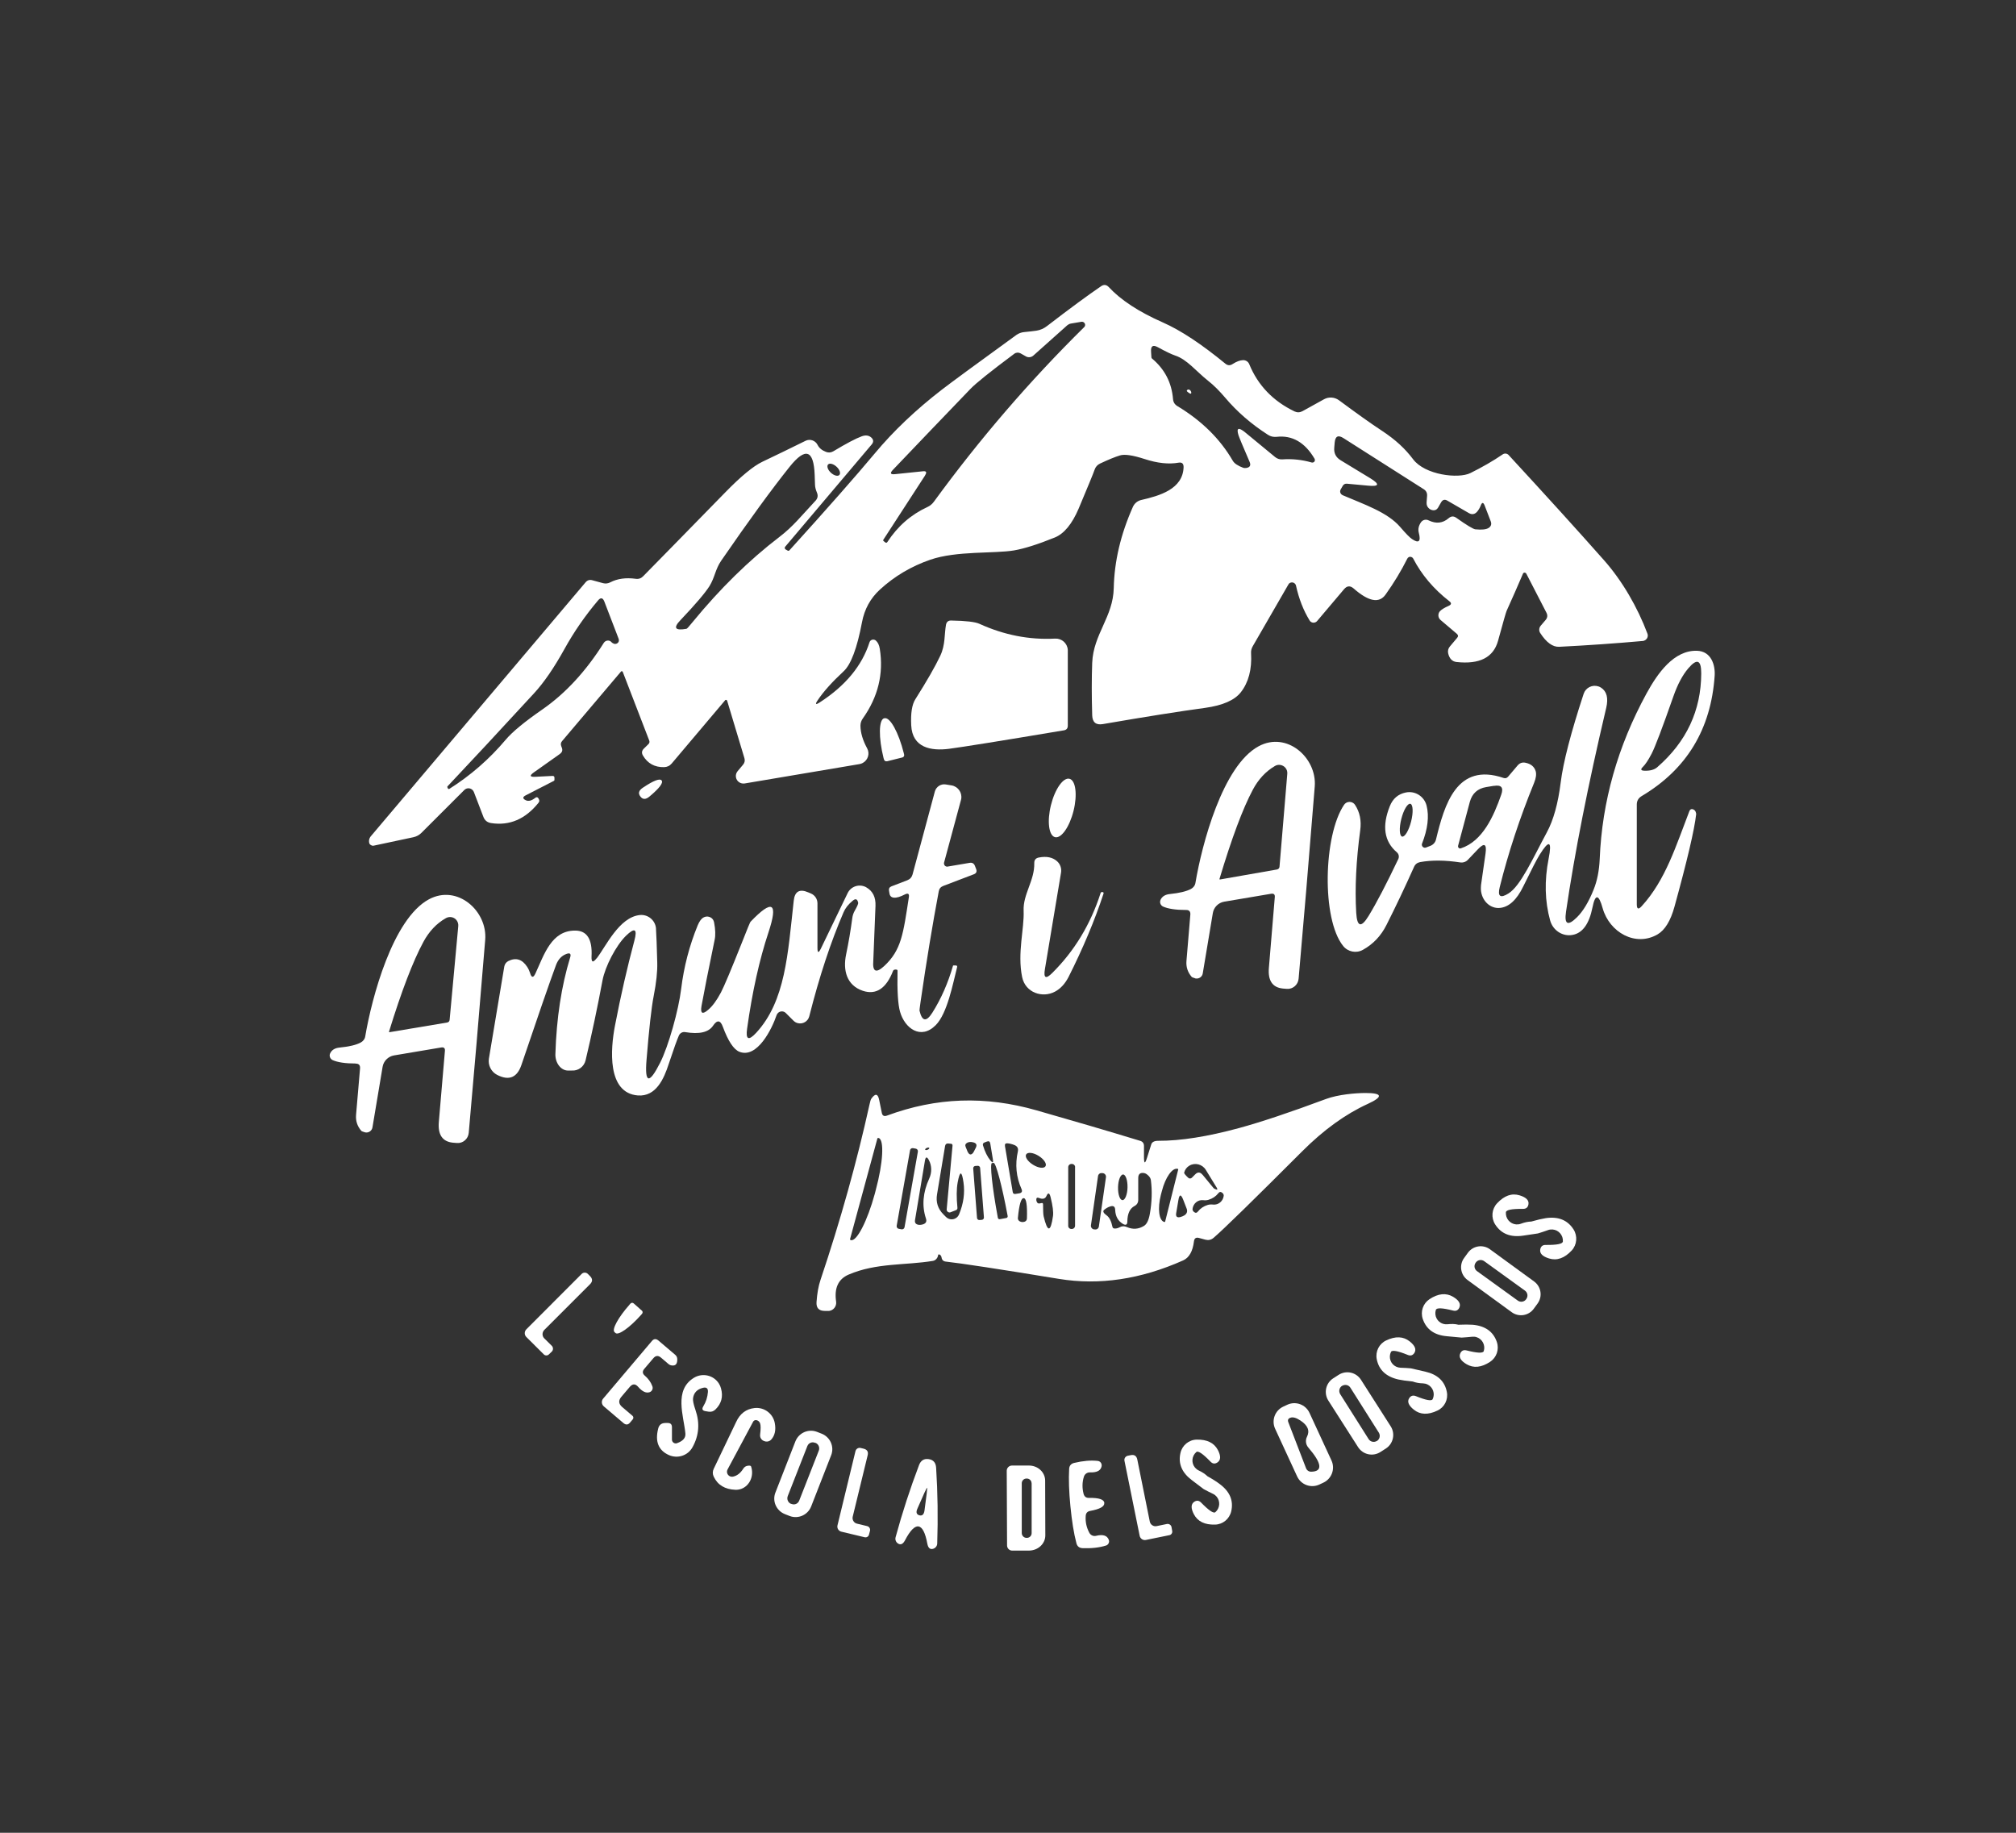 <svg xmlns="http://www.w3.org/2000/svg" width="121" height="110" viewBox="0 0 121 110" fill="none"><rect x="0" y="0" width="121" height="110" fill="#333333" stroke="none"/><g id="Mesa de trabajo 2 2"><path id="Vector" d="M71.267 23.511C71.211 23.46 71.222 23.419 71.287 23.389C71.338 23.364 71.389 23.379 71.445 23.434C71.48 23.475 71.5 23.521 71.5 23.571C71.5 23.663 71.419 23.642 71.267 23.511Z" fill="white"></path><path id="Vector_2" d="M56.44 39.347C56.744 38.693 56.673 38.089 56.779 37.491C56.815 37.324 56.916 37.238 57.088 37.243C57.97 37.258 58.538 37.324 58.787 37.441C60.267 38.115 61.777 38.409 63.323 38.328C63.724 38.307 64.064 38.606 64.089 39.007C64.089 39.022 64.089 39.032 64.089 39.047V43.554C64.089 43.711 64.013 43.807 63.856 43.833C60.11 44.461 57.808 44.831 56.952 44.943C55.872 45.08 54.757 44.877 54.691 43.534C54.655 42.809 54.736 42.287 54.939 41.967C55.634 40.867 56.135 39.995 56.44 39.347Z" fill="white"></path><path id="Vector_3" d="M96.192 54.513C95.954 53.652 95.746 53.636 95.579 54.468C95.381 55.451 94.986 55.999 94.392 56.11C93.794 56.227 93.206 55.846 93.039 55.243C92.72 54.093 92.689 52.856 92.948 51.538C93.161 50.458 92.978 50.382 92.405 51.305C92.238 51.573 91.914 52.202 91.432 53.19C91.032 54.017 90.56 54.447 90.008 54.493C89.42 54.539 88.918 54.042 88.882 53.378C88.882 53.287 88.882 53.2 88.892 53.109L89.161 51.229C89.242 50.651 89.09 50.565 88.705 50.97L88.097 51.609C87.98 51.73 87.813 51.786 87.645 51.761C86.743 51.624 85.942 51.614 85.238 51.741C85.06 51.776 84.939 51.872 84.868 52.035C84.32 53.261 83.768 54.422 83.215 55.517C82.886 56.171 82.414 56.668 81.801 57.007C81.405 57.23 80.903 57.134 80.615 56.774C79.312 55.152 79.433 50.134 80.67 48.304C80.792 48.121 81.04 48.076 81.223 48.197C81.269 48.228 81.304 48.268 81.334 48.314C81.618 48.75 81.72 49.257 81.639 49.84C81.395 51.649 81.314 53.297 81.4 54.782C81.451 55.639 81.699 55.7 82.145 54.97C82.627 54.179 83.22 53.043 83.925 51.558C83.991 51.421 83.955 51.254 83.839 51.153C83.078 50.504 82.936 49.581 83.418 48.38C83.6 47.929 83.92 47.655 84.376 47.564C84.933 47.447 85.481 47.797 85.623 48.349C85.785 48.998 85.694 49.758 85.349 50.636C85.314 50.732 85.364 50.833 85.461 50.869C85.501 50.884 85.542 50.884 85.582 50.869L85.861 50.762C86.023 50.696 86.145 50.559 86.186 50.392C86.692 48.309 87.422 45.729 90.246 46.692C90.352 46.727 90.439 46.702 90.515 46.616L91.087 45.941C91.214 45.794 91.371 45.739 91.559 45.779C91.888 45.845 92.091 46.017 92.172 46.286C92.223 46.469 92.192 46.702 92.076 46.986C91.214 49.099 90.525 51.188 90.013 53.246C89.876 53.804 90.048 53.93 90.535 53.626C91.265 53.175 91.99 51.538 92.841 49.956C93.242 49.216 93.516 48.218 93.673 46.96C93.825 45.744 94.286 43.97 95.052 41.638C95.173 41.273 95.569 41.075 95.939 41.197C95.994 41.217 96.05 41.242 96.096 41.273C96.44 41.496 96.542 41.901 96.405 42.484C95.305 47.143 94.504 51.218 93.992 54.721C93.88 55.487 94.099 55.598 94.651 55.051C95.011 54.696 95.346 54.148 95.645 53.403C95.862 52.871 95.984 52.252 96.015 51.543C96.156 48.101 97.094 44.796 98.823 41.623C99.492 40.401 100.465 39.017 101.854 39.058C102.706 39.088 102.954 39.904 102.914 40.553C102.696 43.762 101.236 46.175 98.529 47.782C98.336 47.898 98.24 48.065 98.24 48.288V54.27C98.24 54.564 98.336 54.605 98.534 54.387C99.974 52.815 100.602 50.732 101.388 48.704C101.444 48.552 101.545 48.522 101.682 48.608C101.728 48.638 101.758 48.679 101.773 48.724C101.798 48.8 101.809 48.851 101.804 48.866C101.697 49.814 101.261 51.664 100.501 54.422C100.268 55.269 99.928 55.821 99.487 56.08C98.159 56.85 96.598 55.953 96.192 54.513ZM99.132 45.232C98.929 45.622 98.752 45.886 98.605 46.028C98.453 46.175 98.483 46.251 98.691 46.256C99.031 46.271 99.289 46.2 99.467 46.048C101.221 44.522 102.103 42.642 102.108 40.406C102.108 39.6 101.849 39.504 101.327 40.117C100.982 40.523 100.688 41.08 100.44 41.785C99.771 43.696 99.335 44.842 99.132 45.232ZM89.663 47.163L89.202 47.239C88.685 47.325 88.355 47.624 88.218 48.131L87.514 50.762C87.499 50.828 87.534 50.899 87.6 50.919C87.625 50.924 87.645 50.924 87.671 50.919C88.989 50.493 89.653 48.983 90.104 47.695C90.256 47.264 90.109 47.092 89.663 47.168V47.163ZM84.153 50.21C84.315 50.25 84.558 49.845 84.695 49.302C84.832 48.76 84.812 48.283 84.65 48.243C84.487 48.202 84.244 48.608 84.107 49.15C83.97 49.693 83.991 50.169 84.153 50.21Z" fill="white"></path><path id="Vector_4" d="M53.231 45.688C53.155 45.708 53.079 45.663 53.059 45.587L53.033 45.506C52.724 44.264 52.739 43.189 53.069 43.108H53.089C53.418 43.022 53.935 43.959 54.245 45.201L54.265 45.288C54.285 45.364 54.24 45.44 54.164 45.46L53.231 45.693V45.688Z" fill="white"></path><path id="Vector_5" d="M71.444 54.899C71.459 54.706 71.373 54.61 71.186 54.615C70.567 54.615 70.111 54.544 69.812 54.412C69.655 54.341 69.589 54.164 69.655 54.006C69.751 53.799 69.944 53.682 70.228 53.657C70.785 53.601 71.201 53.499 71.475 53.358C71.632 53.271 71.728 53.145 71.753 52.972C72.139 50.686 73.376 45.962 75.54 44.791C77.243 43.868 79.048 45.485 78.911 47.204C78.556 51.629 78.232 55.471 77.943 58.736C77.912 59.106 77.593 59.38 77.233 59.349C77.233 59.349 77.228 59.349 77.223 59.349L76.985 59.329C76.371 59.263 76.093 58.847 76.159 58.087L76.513 53.844C76.528 53.682 76.453 53.616 76.29 53.642L73.472 54.118C73.122 54.179 72.848 54.458 72.793 54.807L72.189 58.422C72.159 58.619 71.971 58.756 71.769 58.726C71.753 58.726 71.743 58.726 71.733 58.716C71.612 58.68 71.54 58.65 71.525 58.63C71.287 58.356 71.181 58.036 71.211 57.676L71.444 54.899ZM73.223 52.785L76.635 52.187C76.736 52.166 76.792 52.105 76.797 52.009L77.263 46.438C77.289 46.17 77.086 45.931 76.812 45.906C76.711 45.896 76.61 45.921 76.523 45.972C75.971 46.296 75.525 46.773 75.195 47.396C74.582 48.547 73.918 50.336 73.193 52.754C73.193 52.77 73.198 52.78 73.213 52.785H73.223Z" fill="white"></path><path id="Vector_6" d="M39.712 46.844C39.818 46.986 39.58 47.305 38.987 47.802C38.759 47.995 38.577 47.995 38.434 47.802C38.288 47.614 38.338 47.437 38.587 47.275C39.23 46.844 39.605 46.702 39.712 46.844Z" fill="white"></path><path id="Vector_7" d="M64.435 48.661C64.674 47.693 64.564 46.834 64.189 46.741C63.814 46.648 63.316 47.357 63.077 48.325C62.837 49.292 62.947 50.152 63.322 50.245C63.697 50.337 64.195 49.628 64.435 48.661Z" fill="white"></path><path id="Vector_8" d="M35.813 57.519C36.366 56.805 37.157 55.051 38.399 54.919C38.885 54.868 39.321 55.223 39.372 55.71C39.372 55.72 39.372 55.735 39.372 55.745C39.397 56.115 39.423 56.789 39.448 57.773C39.463 58.305 39.392 58.974 39.235 59.775C39.098 60.47 38.956 61.752 38.804 63.623C38.688 65.027 38.962 65.088 39.615 63.795C40.122 62.801 40.731 60.617 40.883 59.354C41.045 58.031 41.374 56.759 41.876 55.537C41.972 55.309 42.079 55.157 42.196 55.081C42.312 55.01 42.434 54.99 42.556 55.025C42.723 55.076 42.824 55.188 42.86 55.365C42.941 55.786 42.951 56.13 42.895 56.394C42.515 58.234 42.251 59.562 42.104 60.378C42.028 60.83 42.16 60.906 42.505 60.606C42.763 60.389 43.017 60.044 43.27 59.567C43.463 59.197 43.879 58.209 44.522 56.592C44.842 55.776 45.019 55.35 45.044 55.325C46.367 53.941 46.722 54.159 46.119 55.973C45.577 57.606 45.151 59.527 44.842 61.732C44.745 62.396 44.928 62.482 45.384 61.99C47.148 60.079 47.285 57.241 47.64 54.057C47.701 53.495 47.995 53.332 48.517 53.56L48.674 53.626C48.912 53.728 49.064 53.961 49.064 54.219V56.891C49.064 57.2 49.13 57.215 49.267 56.937L50.874 53.606C51.066 53.206 51.548 53.038 51.949 53.231C51.964 53.241 51.979 53.246 51.994 53.256C52.385 53.479 52.567 53.849 52.547 54.366C52.466 56.475 52.42 57.57 52.415 57.656C52.359 58.325 52.577 58.432 53.069 57.981C54.103 57.018 54.209 56.059 54.549 53.854C54.584 53.642 54.503 53.586 54.311 53.682C54.037 53.824 53.819 53.89 53.657 53.875C53.505 53.865 53.413 53.783 53.388 53.631L53.358 53.459C53.337 53.332 53.388 53.241 53.51 53.195L54.458 52.831C54.625 52.765 54.727 52.648 54.772 52.481L56.11 47.503C56.191 47.214 56.475 47.031 56.769 47.082L57.114 47.138C57.499 47.204 57.758 47.569 57.692 47.954C57.692 47.974 57.682 47.995 57.677 48.015L56.663 51.771C56.638 51.877 56.698 51.984 56.805 52.009C56.83 52.014 56.855 52.019 56.886 52.009L58.199 51.786C58.351 51.761 58.457 51.822 58.513 51.964L58.589 52.161C58.645 52.308 58.599 52.415 58.452 52.471L56.607 53.175C56.46 53.231 56.369 53.342 56.343 53.5C55.974 55.461 55.608 57.666 55.254 60.115C55.208 60.454 55.183 60.632 55.188 60.652C55.34 61.311 55.598 61.352 55.963 60.774C56.49 59.937 56.901 59 57.2 57.96C57.2 57.95 57.21 57.945 57.221 57.945H57.357C57.433 57.945 57.464 57.981 57.444 58.052C57.195 59.025 56.861 60.825 56.161 61.529C55.264 62.431 54.306 61.717 54.022 60.728C53.895 60.292 53.844 59.471 53.87 58.265C53.87 58.224 53.849 58.199 53.809 58.194C53.753 58.188 53.713 58.188 53.682 58.199C53.642 58.209 53.616 58.234 53.601 58.27C53.191 59.329 52.582 59.73 51.786 59.466C50.813 59.136 50.585 58.234 50.783 57.286C50.935 56.561 51.056 55.837 51.153 55.112C51.173 54.944 51.224 54.792 51.31 54.645C51.452 54.397 51.518 54.24 51.508 54.184C51.462 53.956 51.355 53.915 51.188 54.052C50.919 54.27 50.737 54.503 50.631 54.752C49.865 56.526 49.176 58.609 48.572 60.997C48.496 61.301 48.187 61.483 47.883 61.407C47.782 61.382 47.696 61.331 47.62 61.255L47.163 60.799C47.032 60.667 46.819 60.672 46.692 60.799C46.656 60.835 46.631 60.88 46.611 60.926C46.337 61.747 45.45 63.547 44.38 63.126C44.036 62.989 43.706 62.492 43.387 61.63C43.24 61.22 43.042 61.2 42.799 61.559C42.53 61.96 41.972 62.087 41.121 61.945C40.969 61.919 40.817 62.001 40.751 62.142C40.644 62.376 40.437 62.953 40.132 63.871C39.854 64.728 39.382 65.828 38.287 65.747C36.422 65.6 36.645 62.943 36.908 61.57C37.258 59.75 37.649 58.047 38.074 56.46C38.267 55.745 38.1 55.649 37.568 56.166C36.969 56.754 36.321 58.006 36.163 58.837C35.859 60.465 35.52 62.072 35.144 63.648C35.053 64.018 34.709 64.276 34.328 64.251C34.227 64.251 34.166 64.251 34.146 64.251C33.73 64.287 33.365 63.886 33.335 63.359C33.335 63.324 33.335 63.288 33.335 63.253C33.401 61.113 33.695 59.182 34.222 57.459C34.288 57.246 34.212 57.175 34.004 57.251C33.705 57.357 33.497 57.585 33.37 57.925C32.95 59.066 32.26 61.063 31.297 63.912C31.038 64.677 30.552 64.875 29.842 64.515C29.482 64.332 29.279 63.932 29.345 63.531L30.268 58.006C30.293 57.869 30.379 57.748 30.506 57.682C30.962 57.453 31.343 57.57 31.642 58.031C31.718 58.148 31.773 58.27 31.814 58.396C31.9 58.69 32.012 58.7 32.138 58.422C32.661 57.291 33.096 55.842 34.526 55.852C35.231 55.852 35.56 56.374 35.504 57.403C35.489 57.763 35.59 57.798 35.809 57.514L35.813 57.519Z" fill="white"></path><path id="Vector_9" d="M63.156 58.396C64.49 57.073 65.458 55.471 66.061 53.591C66.076 53.55 66.112 53.535 66.167 53.54H66.172C66.233 53.545 66.254 53.586 66.228 53.652C65.696 55.264 64.996 56.926 64.13 58.645C63.922 59.045 63.653 59.339 63.319 59.517C62.573 59.917 61.539 59.587 61.347 58.635C61.053 57.195 61.483 55.735 61.438 54.67C61.392 53.667 62.102 52.851 62.077 51.806C62.072 51.614 62.163 51.502 62.35 51.467C62.812 51.376 63.182 51.452 63.45 51.695C63.638 51.867 63.724 52.121 63.684 52.369L62.715 58.168C62.624 58.706 62.771 58.782 63.156 58.396Z" fill="white"></path><path id="Vector_10" d="M21.351 63.83C20.728 63.83 20.271 63.759 19.972 63.628C19.815 63.557 19.744 63.374 19.815 63.222C19.912 63.014 20.104 62.898 20.388 62.872C20.951 62.817 21.366 62.72 21.645 62.573C21.802 62.487 21.899 62.36 21.924 62.188C22.314 59.892 23.566 55.152 25.741 53.976C27.454 53.053 29.264 54.681 29.122 56.404C28.757 60.85 28.428 64.707 28.134 67.987C28.103 68.357 27.784 68.631 27.424 68.6C27.424 68.6 27.414 68.6 27.409 68.6L27.171 68.58C26.552 68.514 26.273 68.099 26.339 67.333L26.704 63.07C26.719 62.908 26.643 62.842 26.481 62.867L23.647 63.344C23.298 63.405 23.019 63.683 22.963 64.033L22.355 67.663C22.324 67.86 22.137 67.997 21.939 67.967C21.924 67.967 21.909 67.962 21.893 67.957C21.772 67.921 21.701 67.891 21.686 67.871C21.447 67.597 21.341 67.277 21.371 66.912L21.61 64.124C21.625 63.932 21.539 63.836 21.351 63.836V63.83ZM23.379 61.95L26.826 61.372C26.927 61.357 26.983 61.296 26.988 61.194L27.505 55.583C27.53 55.309 27.333 55.066 27.059 55.041C26.958 55.03 26.851 55.056 26.76 55.106C26.197 55.426 25.751 55.902 25.412 56.531C24.788 57.687 24.099 59.481 23.348 61.919C23.348 61.935 23.353 61.945 23.369 61.95H23.379Z" fill="white"></path><path id="Vector_11" d="M56.303 75.342C56.293 75.418 56.262 75.484 56.212 75.545C56.156 75.616 56.08 75.662 55.989 75.677C54.331 75.951 52.602 75.783 50.935 76.498C50.311 76.767 50.063 77.309 50.184 78.125C50.22 78.394 50.032 78.642 49.769 78.678C49.748 78.678 49.723 78.678 49.703 78.678H49.505C49.15 78.678 48.983 78.501 49.008 78.146C49.044 77.634 49.12 77.188 49.247 76.817C50.453 73.224 51.431 69.716 52.187 66.294C52.227 66.106 52.263 65.985 52.298 65.939C52.536 65.605 52.694 65.635 52.77 66.025L52.927 66.796C52.962 66.968 53.069 67.019 53.246 66.953C56.196 65.863 59.126 65.757 62.224 66.644C64.449 67.278 66.517 67.886 68.428 68.469C68.585 68.514 68.661 68.621 68.661 68.778V69.427C68.661 69.863 68.727 69.873 68.854 69.457L69.097 68.687C69.143 68.54 69.285 68.469 69.513 68.469C70.851 68.474 72.468 68.22 74.369 67.703C75.692 67.343 77.436 66.76 79.6 65.954C80.315 65.691 81.365 65.6 81.953 65.6C82.982 65.6 83.032 65.823 82.094 66.254C80.761 66.862 79.448 67.81 78.166 69.092C75.19 72.068 73.416 73.801 72.833 74.298C72.691 74.415 72.529 74.45 72.352 74.405L71.956 74.298C71.784 74.253 71.688 74.319 71.662 74.496C71.591 75.099 71.373 75.484 71.013 75.647C68.464 76.782 65.98 77.152 63.562 76.757C59.947 76.164 57.682 75.819 56.764 75.718C56.617 75.702 56.531 75.616 56.511 75.464C56.501 75.388 56.445 75.312 56.384 75.292C56.343 75.276 56.308 75.292 56.303 75.337V75.342ZM52.658 68.337L51.021 74.364C51.016 74.394 51.031 74.425 51.061 74.43H51.072C51.421 74.526 52.06 73.279 52.506 71.647L52.562 71.429C53.003 69.797 53.084 68.398 52.734 68.301H52.724C52.694 68.291 52.663 68.306 52.658 68.337ZM59.593 69.584L59.436 68.631C59.415 68.509 59.349 68.469 59.233 68.514L59.086 68.57C59.005 68.606 58.974 68.661 59 68.748C59.111 69.118 59.258 69.422 59.446 69.65C59.583 69.817 59.628 69.797 59.593 69.584ZM56.82 72.58L57.17 68.763C57.175 68.692 57.144 68.651 57.073 68.646L56.916 68.631C56.81 68.621 56.744 68.671 56.724 68.778L56.242 71.677C56.161 72.149 56.288 72.549 56.627 72.889L56.779 73.041C56.967 73.229 57.271 73.229 57.459 73.041C57.504 72.995 57.535 72.945 57.56 72.889C57.829 72.245 57.92 71.606 57.829 70.968C57.727 70.253 57.611 70.253 57.479 70.968C57.408 71.363 57.403 71.865 57.464 72.478C57.474 72.554 57.443 72.61 57.367 72.635L57.053 72.757C56.962 72.793 56.865 72.747 56.83 72.656C56.82 72.63 56.815 72.605 56.82 72.58ZM58.407 69.189C58.432 69.153 58.483 69.057 58.564 68.894C58.655 68.717 58.604 68.606 58.407 68.56C58.27 68.525 58.158 68.535 58.062 68.58C57.94 68.641 57.91 68.732 57.965 68.854C57.986 68.9 58.006 68.94 58.021 68.986C58.128 69.305 58.26 69.371 58.407 69.189ZM60.318 68.788L60.784 71.541C60.799 71.637 60.855 71.672 60.951 71.657L61.169 71.622C61.326 71.596 61.377 71.51 61.311 71.363C60.992 70.648 60.916 69.893 61.093 69.102C61.129 68.925 61.063 68.798 60.895 68.727C60.759 68.671 60.622 68.636 60.485 68.621C60.353 68.606 60.297 68.661 60.318 68.788ZM55.776 68.9C55.76 68.869 55.7 68.864 55.629 68.894C55.563 68.92 55.517 68.971 55.527 69.001C55.542 69.031 55.603 69.036 55.674 69.006C55.74 68.981 55.786 68.93 55.776 68.9ZM55.091 69.123C55.106 69.036 55.051 68.955 54.965 68.94L54.802 68.91C54.716 68.894 54.635 68.95 54.62 69.036L53.819 73.568C53.804 73.654 53.859 73.736 53.946 73.751L54.108 73.781C54.194 73.796 54.275 73.741 54.29 73.654L55.091 69.123ZM62.751 69.995C62.842 69.847 62.654 69.569 62.335 69.371C62.016 69.173 61.681 69.133 61.59 69.285C61.499 69.432 61.686 69.711 62.006 69.908C62.325 70.106 62.66 70.147 62.751 69.995ZM55.512 69.675L54.919 73.224C54.894 73.381 54.954 73.472 55.112 73.507C55.183 73.523 55.274 73.517 55.385 73.487C55.573 73.431 55.639 73.315 55.573 73.127C55.325 72.372 55.39 71.571 55.771 70.735C55.938 70.38 55.928 69.959 55.755 69.635C55.634 69.401 55.553 69.417 55.512 69.675ZM58.827 70.096C58.822 70.02 58.756 69.964 58.68 69.969L58.538 69.979C58.462 69.984 58.407 70.05 58.412 70.126L58.64 73.097C58.645 73.173 58.711 73.229 58.787 73.224L58.929 73.213C59.005 73.208 59.06 73.142 59.055 73.066L58.827 70.096ZM60.013 73.173L60.399 73.102C60.454 73.092 60.49 73.041 60.48 72.985L60.47 72.93C60.145 71.186 59.775 69.787 59.638 69.792L59.537 69.807C59.4 69.817 59.552 71.252 59.877 73.011C59.877 73.021 59.877 73.031 59.882 73.041L59.892 73.092C59.902 73.147 59.953 73.183 60.008 73.173H60.013ZM64.53 70.055C64.53 69.944 64.444 69.858 64.332 69.858H64.312C64.201 69.858 64.114 69.944 64.114 70.055V73.563C64.109 73.675 64.195 73.761 64.307 73.761H64.327C64.439 73.761 64.525 73.675 64.525 73.563V70.055H64.53ZM72.179 70.507L72.838 71.307C72.838 71.307 72.874 71.343 72.914 71.358C73.061 71.429 73.102 71.404 73.031 71.287L72.372 70.213C72.164 69.873 71.723 69.761 71.388 69.959C71.231 70.05 71.12 70.197 71.074 70.375C71.059 70.42 71.14 70.522 71.318 70.689C71.378 70.745 71.47 70.745 71.531 70.689L71.738 70.481C71.89 70.329 72.037 70.339 72.174 70.507H72.179ZM69.929 73.33L70.719 70.182C70.719 70.182 70.714 70.157 70.699 70.152H70.684C70.365 70.066 69.944 70.664 69.736 71.485L69.675 71.713C69.467 72.534 69.559 73.259 69.878 73.34H69.898C69.898 73.34 69.924 73.34 69.929 73.33ZM66.38 70.653C66.395 70.537 66.314 70.43 66.198 70.41H66.147C66.031 70.385 65.924 70.466 65.904 70.582L65.478 73.543C65.463 73.659 65.544 73.766 65.66 73.786H65.711C65.828 73.812 65.934 73.731 65.954 73.614L66.38 70.653ZM67.399 73.457C67.1 73.279 66.948 72.995 66.933 72.615C66.928 72.418 66.826 72.347 66.639 72.407C66.502 72.448 66.38 72.519 66.264 72.62C66.177 72.696 66.228 72.808 66.421 72.945C66.583 73.061 66.7 73.294 66.771 73.639C66.781 73.69 66.821 73.725 66.877 73.731C66.984 73.741 67.08 73.72 67.176 73.67C67.328 73.583 67.485 73.578 67.642 73.649C67.997 73.801 68.337 73.776 68.666 73.573C68.834 73.467 68.95 73.224 69.016 72.838C69.138 72.144 69.158 71.475 69.077 70.841C69.067 70.745 69.021 70.659 68.945 70.578C68.849 70.481 68.758 70.42 68.671 70.405C68.433 70.365 68.317 70.466 68.317 70.704V72.012C68.317 72.179 68.241 72.306 68.094 72.382C67.815 72.529 67.668 72.838 67.663 73.31C67.663 73.507 67.572 73.558 67.399 73.457ZM67.369 72.032C67.526 72.032 67.663 71.698 67.673 71.272C67.683 70.846 67.566 70.496 67.409 70.491C67.252 70.491 67.115 70.826 67.105 71.252C67.095 71.677 67.212 72.027 67.369 72.027V72.032ZM62.604 72.281C62.604 72.641 62.614 72.884 62.639 73.001C62.872 73.979 63.06 73.974 63.202 72.975C63.232 72.747 63.187 72.377 63.06 71.865C62.994 71.586 62.908 71.556 62.812 71.774C62.736 71.951 62.584 71.992 62.365 71.9C62.249 71.855 62.193 71.89 62.198 72.017C62.198 72.063 62.213 72.113 62.249 72.169C62.274 72.215 62.32 72.235 62.386 72.23C62.396 72.23 62.441 72.22 62.518 72.205C62.573 72.195 62.604 72.22 62.604 72.281ZM72.529 72.012C72.438 72.037 72.331 72.047 72.21 72.032C71.895 71.997 71.612 72.235 71.576 72.559C71.576 72.565 71.576 72.57 71.576 72.58C71.576 72.635 71.602 72.691 71.667 72.742C71.754 72.813 71.83 72.803 71.9 72.712C72.047 72.524 72.245 72.392 72.494 72.316C72.585 72.291 72.691 72.281 72.808 72.296C73.122 72.331 73.406 72.098 73.447 71.774C73.447 71.764 73.447 71.759 73.447 71.748C73.447 71.693 73.421 71.637 73.355 71.586C73.269 71.515 73.193 71.525 73.122 71.617C72.975 71.804 72.778 71.936 72.529 72.012ZM61.352 73.345C61.407 73.345 61.463 73.34 61.509 73.32C61.59 73.284 61.63 73.224 61.636 73.132C61.661 72.326 61.6 71.921 61.443 71.911C61.286 71.9 61.169 72.296 61.093 73.102C61.088 73.188 61.124 73.254 61.2 73.3C61.245 73.325 61.296 73.34 61.352 73.345ZM71.019 72.012C70.882 71.662 70.785 71.667 70.725 72.037L70.593 72.818C70.562 73.016 70.643 73.092 70.841 73.046C70.937 73.021 71.019 72.985 71.094 72.94C71.242 72.838 71.287 72.701 71.221 72.534L71.019 72.012Z" fill="white"></path><path id="Vector_12" d="M92.304 74.029C91.929 74.085 91.635 74.126 91.417 74.161C90.656 74.273 90.099 74.05 89.739 73.487C89.485 73.087 89.531 72.564 89.855 72.22C90.286 71.758 90.737 71.596 91.209 71.743C91.609 71.865 91.782 72.047 91.736 72.291C91.701 72.473 91.589 72.559 91.401 72.554C90.732 72.549 90.393 72.615 90.383 72.762C90.357 73.132 90.631 73.457 91.001 73.487C91.097 73.492 91.189 73.482 91.28 73.447C91.508 73.36 91.716 73.32 91.908 73.315C92.263 73.213 92.552 73.147 92.77 73.112C93.525 73 94.083 73.223 94.443 73.786C94.696 74.186 94.651 74.709 94.332 75.053C93.901 75.515 93.444 75.677 92.973 75.53C92.578 75.408 92.4 75.226 92.446 74.982C92.481 74.8 92.593 74.714 92.78 74.719C93.449 74.724 93.789 74.658 93.804 74.511C93.83 74.141 93.551 73.817 93.181 73.791C93.085 73.786 92.988 73.796 92.902 73.832C92.674 73.913 92.476 73.979 92.304 74.029Z" fill="white"></path><path id="Vector_13" d="M92.055 78.551C91.746 78.972 91.158 79.063 90.737 78.759L88.081 76.823C87.66 76.513 87.569 75.925 87.873 75.505L88.106 75.185C88.416 74.764 89.004 74.673 89.424 74.977L92.081 76.914C92.501 77.223 92.593 77.811 92.288 78.232L92.055 78.551ZM91.609 77.963C91.726 77.801 91.69 77.578 91.528 77.461L89.08 75.692C88.918 75.576 88.695 75.611 88.578 75.773L88.568 75.788C88.451 75.951 88.487 76.174 88.649 76.29L91.097 78.059C91.259 78.176 91.483 78.141 91.599 77.978L91.609 77.963Z" fill="white"></path><path id="Vector_14" d="M32.666 80.325L33.122 80.776C33.213 80.873 33.213 81.025 33.122 81.116L32.95 81.283C32.869 81.37 32.727 81.375 32.64 81.288C32.64 81.288 32.64 81.288 32.635 81.283L31.591 80.244C31.464 80.118 31.464 79.915 31.591 79.783L34.911 76.458C35.013 76.356 35.18 76.356 35.282 76.458L35.413 76.589C35.575 76.752 35.575 76.914 35.413 77.076L32.666 79.823C32.529 79.966 32.529 80.189 32.666 80.325Z" fill="white"></path><path id="Vector_15" d="M87.513 79.509C87.878 79.494 88.167 79.494 88.385 79.509C89.141 79.575 89.627 79.92 89.84 80.543C89.992 80.989 89.825 81.476 89.435 81.734C88.912 82.079 88.441 82.125 88.02 81.876C87.671 81.669 87.544 81.451 87.645 81.228C87.721 81.06 87.848 81.004 88.025 81.05C88.669 81.212 89.009 81.228 89.055 81.091C89.166 80.741 88.973 80.366 88.624 80.254C88.537 80.224 88.441 80.219 88.35 80.229C88.112 80.254 87.904 80.269 87.726 80.28C87.356 80.244 87.062 80.219 86.844 80.198C86.089 80.133 85.608 79.788 85.395 79.164C85.243 78.718 85.41 78.232 85.8 77.973C86.322 77.629 86.794 77.583 87.214 77.831C87.564 78.039 87.691 78.257 87.59 78.48C87.513 78.647 87.387 78.703 87.209 78.657C86.566 78.495 86.226 78.48 86.18 78.617C86.069 78.967 86.261 79.342 86.611 79.453C86.697 79.479 86.789 79.489 86.88 79.479C87.118 79.453 87.326 79.458 87.513 79.504V79.509Z" fill="white"></path><path id="Vector_16" d="M38.525 78.658C38.581 78.708 38.586 78.794 38.535 78.85L38.475 78.921C37.8 79.677 37.116 80.163 36.944 80.006L36.883 79.95C36.706 79.798 37.111 79.063 37.78 78.308C37.78 78.308 37.78 78.308 37.78 78.303L37.841 78.237C37.892 78.181 37.978 78.176 38.034 78.227L38.52 78.658H38.525Z" fill="white"></path><path id="Vector_17" d="M84.68 82.125C85.04 82.206 85.329 82.272 85.542 82.323C86.277 82.49 86.713 82.895 86.839 83.539C86.931 84 86.697 84.462 86.277 84.659C85.714 84.928 85.243 84.913 84.862 84.609C84.543 84.355 84.447 84.127 84.579 83.919C84.675 83.767 84.812 83.727 84.979 83.793C85.592 84.041 85.927 84.102 85.988 83.975C86.145 83.646 86.008 83.25 85.678 83.093C85.592 83.052 85.506 83.032 85.41 83.027C85.172 83.022 84.969 82.981 84.791 82.916C84.426 82.88 84.138 82.84 83.93 82.794C83.195 82.627 82.759 82.221 82.632 81.577C82.541 81.116 82.774 80.65 83.195 80.452C83.757 80.183 84.229 80.204 84.609 80.508C84.928 80.761 85.019 80.989 84.893 81.197C84.796 81.349 84.66 81.39 84.492 81.319C83.879 81.07 83.544 81.015 83.484 81.141C83.326 81.471 83.463 81.866 83.793 82.023C83.879 82.064 83.965 82.084 84.061 82.089C84.3 82.094 84.502 82.11 84.68 82.125Z" fill="white"></path><path id="Vector_18" d="M38.297 83.23C38.13 83.042 37.968 83.047 37.806 83.23L37.294 83.833C37.106 84.056 37.126 84.259 37.344 84.447L37.963 84.974C38.024 85.024 38.034 85.121 37.978 85.187L37.816 85.379C37.699 85.521 37.567 85.531 37.425 85.415L36.244 84.411C36.102 84.294 36.082 84.082 36.199 83.945L39.124 80.488C39.24 80.346 39.372 80.335 39.514 80.452L40.528 81.314C40.604 81.375 40.644 81.466 40.649 81.562C40.66 81.846 40.558 81.978 40.34 81.953C40.254 81.948 40.183 81.917 40.117 81.861L39.671 81.481C39.504 81.339 39.352 81.354 39.21 81.522L38.667 82.16C38.546 82.307 38.556 82.439 38.698 82.561C38.916 82.748 39.068 82.961 39.154 83.2C39.21 83.341 39.139 83.499 38.997 83.554C38.784 83.63 38.551 83.524 38.297 83.23Z" fill="white"></path><path id="Vector_19" d="M83.468 85.602C83.757 86.053 83.626 86.652 83.174 86.941L82.85 87.148C82.399 87.437 81.801 87.306 81.512 86.854L79.727 84.061C79.439 83.61 79.57 83.012 80.021 82.723L80.346 82.515C80.797 82.226 81.395 82.358 81.684 82.809L83.468 85.602ZM81.05 83.286C80.944 83.118 80.726 83.073 80.559 83.174H80.549C80.381 83.286 80.336 83.504 80.437 83.671L82.145 86.373C82.252 86.54 82.47 86.586 82.637 86.484H82.647C82.814 86.373 82.86 86.155 82.759 85.988L81.05 83.286Z" fill="white"></path><path id="Vector_20" d="M40.634 86.616C40.999 86.489 41.166 86.292 41.136 86.023C41.035 84.974 40.437 83.433 41.648 82.693C42.165 82.378 42.839 82.535 43.154 83.047C43.209 83.134 43.25 83.23 43.275 83.331C43.412 83.823 43.3 84.244 42.941 84.594C42.824 84.71 42.687 84.751 42.525 84.725L42.343 84.695C42.155 84.665 42.114 84.568 42.211 84.406C42.373 84.142 42.464 83.859 42.489 83.549C42.505 83.326 42.403 83.24 42.185 83.296C41.841 83.382 41.643 83.59 41.597 83.914C41.577 84.046 41.623 84.279 41.739 84.614C42.013 85.405 41.957 86.15 41.567 86.854C41.293 87.361 40.675 87.564 40.148 87.331C39.524 87.052 39.306 86.525 39.504 85.744C39.559 85.516 39.706 85.405 39.94 85.405H40.082C40.249 85.405 40.33 85.491 40.33 85.658V86.403C40.33 86.53 40.437 86.631 40.558 86.631C40.584 86.631 40.609 86.631 40.634 86.616Z" fill="white"></path><path id="Vector_21" d="M79.915 87.655C80.148 88.157 79.93 88.755 79.423 88.989L79.185 89.1C78.683 89.333 78.085 89.115 77.852 88.608L76.534 85.754C76.301 85.252 76.519 84.654 77.025 84.421L77.264 84.31C77.766 84.076 78.364 84.294 78.597 84.801L79.915 87.655ZM78.445 86.231C78.627 85.871 78.496 85.546 78.044 85.252C77.796 85.09 77.598 85.034 77.451 85.09C77.314 85.136 77.274 85.227 77.325 85.359L78.389 88.122C78.44 88.253 78.567 88.335 78.703 88.329C79.403 88.314 79.342 87.828 78.526 86.88C78.369 86.697 78.338 86.444 78.445 86.231Z" fill="white"></path><path id="Vector_22" d="M45.202 85.329L43.671 88.188C43.59 88.335 43.645 88.512 43.787 88.593C43.853 88.629 43.929 88.639 44 88.624C44.238 88.573 44.441 88.416 44.608 88.152C44.674 88.046 44.766 87.985 44.887 87.97C44.999 87.954 45.065 87.97 45.08 88.015C45.267 88.568 45.004 89.171 44.492 89.359C44.38 89.399 44.259 89.419 44.137 89.414C43.513 89.389 43.078 89.13 42.839 88.629C42.763 88.471 42.763 88.309 42.839 88.152C43.66 86.439 44.106 85.506 44.178 85.354C44.411 84.842 44.781 84.563 45.293 84.507C45.876 84.447 46.403 84.847 46.504 85.42C46.58 85.83 46.504 86.155 46.296 86.393C46.21 86.495 46.073 86.54 45.947 86.515C45.871 86.499 45.81 86.474 45.764 86.439C45.658 86.363 45.602 86.231 45.622 86.099C45.663 85.77 45.663 85.546 45.622 85.43C45.577 85.298 45.44 85.212 45.323 85.237C45.272 85.248 45.227 85.283 45.202 85.329Z" fill="white"></path><path id="Vector_23" d="M48.684 90.418C48.481 90.93 47.904 91.183 47.392 90.986L47.108 90.874C46.596 90.671 46.337 90.094 46.54 89.582L47.741 86.505C47.944 85.993 48.522 85.739 49.034 85.937L49.318 86.048C49.83 86.251 50.088 86.829 49.886 87.341L48.684 90.418ZM49.145 87.062C49.216 86.875 49.125 86.667 48.943 86.596H48.922C48.735 86.515 48.527 86.606 48.456 86.794L47.28 89.794C47.209 89.982 47.3 90.19 47.483 90.261H47.503C47.691 90.342 47.898 90.251 47.969 90.063L49.145 87.062Z" fill="white"></path><path id="Vector_24" d="M72.245 89.374C71.951 89.151 71.718 88.973 71.541 88.841C70.938 88.39 70.704 87.843 70.851 87.204C70.953 86.748 71.353 86.413 71.82 86.403C72.443 86.388 72.869 86.596 73.097 87.027C73.284 87.387 73.274 87.635 73.072 87.772C72.919 87.873 72.783 87.858 72.656 87.726C72.195 87.25 71.911 87.057 71.804 87.148C71.525 87.387 71.49 87.802 71.723 88.081C71.784 88.152 71.86 88.213 71.946 88.254C72.164 88.355 72.337 88.472 72.473 88.603C72.793 88.781 73.036 88.938 73.208 89.07C73.817 89.521 74.045 90.068 73.898 90.707C73.791 91.163 73.396 91.493 72.93 91.503C72.306 91.523 71.885 91.315 71.657 90.884C71.47 90.525 71.475 90.271 71.678 90.134C71.83 90.038 71.966 90.053 72.093 90.185C72.555 90.656 72.838 90.849 72.945 90.758C73.224 90.519 73.254 90.099 73.021 89.825C72.96 89.754 72.889 89.698 72.803 89.658C72.59 89.556 72.403 89.46 72.245 89.374Z" fill="white"></path><path id="Vector_25" d="M51.178 91.031C51.138 91.219 51.254 91.406 51.437 91.447L52.045 91.594C52.172 91.624 52.248 91.751 52.217 91.878L52.157 92.101C52.131 92.218 52.02 92.288 51.903 92.263C51.903 92.263 51.903 92.263 51.898 92.263L50.499 91.928C50.327 91.888 50.225 91.716 50.266 91.548L51.346 87.093C51.381 86.956 51.518 86.87 51.655 86.905L51.832 86.946C52.05 87.001 52.131 87.133 52.075 87.351L51.178 91.036V91.031Z" fill="white"></path><path id="Vector_26" d="M69.011 91.325C69.052 91.513 69.234 91.635 69.422 91.594L70.035 91.467C70.162 91.442 70.289 91.523 70.314 91.65L70.355 91.883C70.38 91.999 70.304 92.111 70.193 92.136L68.778 92.425C68.606 92.461 68.439 92.349 68.403 92.177L67.491 87.676C67.46 87.534 67.552 87.402 67.688 87.371L67.866 87.336C68.084 87.29 68.216 87.382 68.261 87.6L69.011 91.325Z" fill="white"></path><path id="Vector_27" d="M55.74 87.574C56.019 87.615 56.166 87.787 56.186 88.086C56.282 89.592 56.303 91.112 56.252 92.643C56.247 92.8 56.13 92.932 55.978 92.963C55.811 92.998 55.705 92.892 55.659 92.653C55.537 91.995 55.36 91.65 55.127 91.614C54.899 91.579 54.625 91.858 54.316 92.451C54.199 92.669 54.067 92.735 53.915 92.648C53.778 92.572 53.712 92.415 53.753 92.263C54.154 90.788 54.625 89.343 55.162 87.929C55.269 87.65 55.461 87.534 55.74 87.574ZM55.178 90.945C55.35 90.991 55.451 90.9 55.487 90.666C55.613 89.759 55.664 89.298 55.644 89.293C55.618 89.288 55.426 89.703 55.061 90.55C54.965 90.763 55.005 90.894 55.178 90.945Z" fill="white"></path><path id="Vector_28" d="M66.279 90.205C66.299 90.418 66.016 90.575 65.433 90.682C65.265 90.712 65.174 90.813 65.164 90.986C65.138 91.351 65.215 91.685 65.382 91.995C65.458 92.141 65.625 92.218 65.787 92.177C66.198 92.076 66.451 92.157 66.548 92.415C66.603 92.547 66.532 92.699 66.401 92.755C66.396 92.755 66.391 92.755 66.38 92.76C65.98 92.887 65.514 92.937 64.971 92.917C64.773 92.907 64.652 92.805 64.606 92.618C64.449 92.025 64.332 91.285 64.246 90.403C64.16 89.521 64.135 88.776 64.17 88.162C64.18 87.97 64.282 87.848 64.469 87.802C64.997 87.676 65.468 87.635 65.884 87.681C66.031 87.696 66.132 87.823 66.122 87.965C66.122 87.97 66.122 87.98 66.122 87.985C66.076 88.258 65.843 88.385 65.417 88.37C65.255 88.365 65.108 88.466 65.057 88.624C64.951 88.958 64.946 89.303 65.037 89.658C65.083 89.825 65.189 89.906 65.362 89.901C65.955 89.891 66.264 89.992 66.284 90.205H66.279Z" fill="white"></path><path id="Vector_29" d="M60.424 88.274C60.424 88.101 60.566 87.959 60.738 87.959H61.737C62.284 87.949 62.725 88.355 62.73 88.857L62.74 92.152C62.74 92.653 62.304 93.059 61.757 93.064H60.758C60.586 93.069 60.444 92.927 60.444 92.755L60.424 88.274ZM61.914 89.019C61.914 88.867 61.787 88.74 61.635 88.74H61.605C61.453 88.74 61.326 88.867 61.326 89.019V92.02C61.331 92.172 61.458 92.299 61.61 92.299H61.64C61.792 92.299 61.919 92.172 61.919 92.02V89.019H61.914Z" fill="white"></path><path id="Vector_30" d="M47.153 32.975L47.275 33.046C47.31 33.066 47.356 33.061 47.381 33.03C49.662 30.511 51.371 28.57 52.506 27.211C53.621 25.873 54.96 24.6 56.521 23.394C57.053 22.983 58.548 21.883 61.002 20.104C61.139 20.008 61.296 19.947 61.463 19.932C61.808 19.896 62.056 19.871 62.208 19.846C62.442 19.81 62.66 19.714 62.857 19.557C64.241 18.492 65.321 17.701 66.086 17.179C66.254 17.063 66.411 17.083 66.548 17.23C67.272 18.011 68.357 18.72 69.797 19.354C70.867 19.825 72.114 20.652 73.548 21.828C73.685 21.939 73.827 21.949 73.974 21.853C74.212 21.701 74.42 21.62 74.608 21.615C74.77 21.61 74.917 21.706 74.978 21.853C75.495 23.12 76.402 24.068 77.695 24.692C77.857 24.768 78.019 24.763 78.176 24.677L79.469 23.962C79.753 23.805 80.102 23.83 80.366 24.023C81.425 24.808 82.277 25.417 82.926 25.842C83.783 26.405 84.35 26.947 84.812 27.561C85.516 28.504 87.524 28.752 88.254 28.392C88.958 28.042 89.607 27.672 90.19 27.272C90.302 27.191 90.459 27.211 90.55 27.312C92.79 29.741 94.696 31.839 96.268 33.618C97.368 34.86 98.285 36.447 98.879 38.029C98.944 38.196 98.858 38.383 98.686 38.449C98.655 38.459 98.63 38.47 98.6 38.47C96.962 38.617 95.29 38.733 93.586 38.819C93.196 38.84 92.811 38.561 92.441 37.988C92.355 37.851 92.37 37.679 92.471 37.557L92.77 37.207C92.882 37.071 92.897 36.928 92.816 36.771L91.614 34.44C91.589 34.384 91.523 34.353 91.467 34.374C91.442 34.384 91.422 34.399 91.412 34.424C91.087 35.185 90.758 35.93 90.428 36.66C90.393 36.731 90.22 37.334 89.911 38.465C89.632 39.463 88.801 39.884 87.417 39.732C87.159 39.701 86.996 39.529 86.92 39.22C86.885 39.073 86.92 38.916 87.022 38.799L87.458 38.282C87.534 38.196 87.524 38.115 87.438 38.039L86.464 37.212C86.307 37.081 86.287 36.847 86.419 36.69C86.419 36.69 86.424 36.685 86.429 36.68C86.525 36.579 86.697 36.472 86.951 36.361C87.118 36.285 87.133 36.194 86.986 36.082C86.043 35.347 85.324 34.495 84.822 33.527C84.771 33.431 84.654 33.39 84.558 33.436C84.518 33.456 84.487 33.487 84.467 33.527C84.097 34.267 83.661 34.987 83.164 35.681C82.779 36.229 82.14 36.107 81.243 35.317C81.035 35.139 80.848 35.154 80.67 35.362L79.058 37.268C78.957 37.39 78.779 37.405 78.663 37.309C78.638 37.288 78.617 37.268 78.602 37.238C78.232 36.635 77.958 35.935 77.786 35.149C77.755 35.017 77.624 34.931 77.487 34.962C77.421 34.977 77.36 35.017 77.33 35.078L75.191 38.784C75.114 38.916 75.079 39.058 75.089 39.205C75.145 40.173 74.937 40.959 74.471 41.552C74.096 42.028 73.386 42.337 72.337 42.484C70.77 42.697 68.727 43.022 66.198 43.458C65.782 43.529 65.569 43.356 65.554 42.935C65.519 41.77 65.519 40.715 65.554 39.777C65.625 38.059 66.811 37.03 66.847 35.296C66.882 33.689 67.262 32.067 67.997 30.42C68.089 30.212 68.276 30.06 68.494 30.009C69.594 29.756 71.003 29.36 71.039 28.032C71.039 27.824 70.942 27.733 70.735 27.769C70.142 27.875 69.462 27.799 68.702 27.551C67.997 27.323 67.506 27.247 67.222 27.333C66.933 27.419 66.537 27.581 66.031 27.819C65.868 27.895 65.757 28.017 65.701 28.184C65.615 28.433 65.29 29.218 64.738 30.531C64.343 31.454 63.866 32.032 63.308 32.26C62.295 32.67 61.478 32.929 60.86 33.035C59.699 33.233 57.398 33.051 55.837 33.593C54.691 33.988 53.682 34.587 52.81 35.388C52.242 35.91 51.883 36.564 51.736 37.349C51.442 38.906 51.072 39.889 50.63 40.294C49.936 40.938 49.414 41.521 49.074 42.033C48.912 42.271 48.953 42.317 49.196 42.16C50.742 41.161 51.736 39.96 52.187 38.551C52.227 38.424 52.359 38.358 52.486 38.399C52.516 38.409 52.547 38.424 52.567 38.444C52.689 38.551 52.77 38.713 52.805 38.941C53.044 40.436 52.699 41.836 51.781 43.128C51.69 43.255 51.644 43.402 51.644 43.559C51.649 43.985 51.786 44.436 52.045 44.912C52.217 45.222 52.101 45.617 51.786 45.789C51.72 45.825 51.654 45.85 51.584 45.86L44.7 47.021C44.451 47.062 44.213 46.9 44.172 46.651C44.147 46.519 44.188 46.383 44.274 46.281L44.593 45.901C44.695 45.784 44.725 45.647 44.679 45.5L43.645 42.064C43.635 42.023 43.595 41.998 43.554 42.008C43.539 42.008 43.529 42.018 43.519 42.033L40.315 45.825C40.193 45.967 40.041 46.038 39.854 46.043C39.291 46.053 38.87 45.82 38.591 45.348C38.5 45.196 38.515 45.059 38.642 44.933L38.921 44.659C38.982 44.598 38.997 44.527 38.967 44.446L37.38 40.33C37.37 40.294 37.329 40.279 37.294 40.289C37.283 40.289 37.273 40.3 37.268 40.31L33.735 44.481C33.659 44.568 33.644 44.669 33.684 44.776L33.73 44.902C33.776 45.039 33.735 45.156 33.603 45.252L32.042 46.357C31.763 46.555 31.799 46.641 32.148 46.621L33.152 46.57C33.238 46.565 33.279 46.6 33.279 46.687V46.813C33.279 46.813 33.269 46.854 33.248 46.864L31.561 47.731C31.358 47.832 31.358 47.934 31.561 48.03C31.723 48.106 31.91 48.055 32.123 47.888C32.204 47.822 32.27 47.837 32.321 47.923C32.356 47.979 32.372 48.03 32.367 48.081C32.367 48.106 32.351 48.141 32.316 48.187C31.53 49.165 30.582 49.571 29.472 49.399C29.249 49.363 29.097 49.241 29.016 49.034L28.443 47.538C28.372 47.356 28.164 47.264 27.987 47.336C27.941 47.356 27.901 47.381 27.865 47.417L25.3 49.981C25.163 50.118 24.996 50.21 24.803 50.25L22.421 50.757C22.375 50.767 22.335 50.757 22.294 50.737C22.228 50.701 22.193 50.676 22.183 50.651C22.117 50.504 22.147 50.326 22.254 50.194L35.144 34.952C35.251 34.825 35.388 34.779 35.55 34.825L36.199 35.002C36.346 35.038 36.488 35.023 36.625 34.952C37.055 34.728 37.567 34.658 38.16 34.739C38.338 34.764 38.485 34.708 38.607 34.581C39.453 33.725 41.09 32.047 43.529 29.553C44.472 28.585 45.212 27.977 45.749 27.718C46.56 27.333 47.427 26.912 48.349 26.456C48.613 26.324 48.938 26.436 49.069 26.699C49.166 26.892 49.338 27.034 49.586 27.125C49.738 27.181 49.885 27.165 50.027 27.079C50.803 26.613 51.371 26.314 51.72 26.187C51.954 26.101 52.146 26.126 52.298 26.263C52.435 26.39 52.44 26.527 52.324 26.669L47.128 32.812C47.087 32.858 47.092 32.924 47.138 32.965C47.138 32.965 47.148 32.975 47.153 32.975ZM55.527 28.529L53.023 32.387C52.998 32.422 53.003 32.447 53.033 32.473L53.135 32.554C53.18 32.589 53.226 32.584 53.261 32.529C53.875 31.586 54.676 30.886 55.664 30.43C55.821 30.359 55.948 30.253 56.049 30.116C58.797 26.349 61.803 22.857 65.073 19.633C65.148 19.562 65.148 19.44 65.073 19.369C65.032 19.323 64.966 19.303 64.905 19.313L64.272 19.42C64.191 19.435 64.12 19.471 64.059 19.521L62.021 21.341C61.894 21.453 61.712 21.473 61.57 21.387L61.255 21.209C61.139 21.143 60.992 21.148 60.88 21.23C59.446 22.299 58.569 23.004 58.249 23.338C56.673 24.976 55.122 26.593 53.591 28.2C53.398 28.402 53.444 28.488 53.723 28.458L55.385 28.286C55.598 28.26 55.644 28.341 55.522 28.529H55.527ZM74.334 26.121C74.197 25.68 74.334 25.624 74.739 25.954L76.529 27.429C76.65 27.53 76.802 27.581 76.96 27.571C77.563 27.53 78.151 27.591 78.729 27.759C78.81 27.779 78.896 27.733 78.916 27.652C78.926 27.611 78.921 27.571 78.901 27.535C78.323 26.552 77.563 26.111 76.62 26.218C76.432 26.238 76.26 26.197 76.103 26.096C75.099 25.452 74.243 24.707 73.528 23.86C73.178 23.45 72.844 23.115 72.514 22.857C71.779 22.274 71.252 21.574 70.527 21.336C70.329 21.27 69.984 21.108 69.493 20.839C69.194 20.677 69.062 20.768 69.087 21.113L69.108 21.447C69.108 21.473 69.123 21.498 69.138 21.513C69.903 22.152 70.324 22.963 70.405 23.952C70.42 24.139 70.507 24.276 70.664 24.372C72.124 25.249 73.234 26.344 73.994 27.657C74.085 27.814 74.293 27.956 74.623 28.078C74.668 28.093 74.719 28.093 74.785 28.088C75.023 28.058 75.094 27.931 74.998 27.713C74.587 26.765 74.369 26.233 74.334 26.121ZM82.1 29.147L80.843 29.031C80.731 29.021 80.645 29.066 80.589 29.163L80.467 29.375C80.401 29.492 80.442 29.639 80.559 29.705C80.569 29.705 80.574 29.715 80.584 29.72C81.882 30.278 83.271 30.739 84.036 31.626C84.376 32.022 84.614 32.265 84.746 32.351C85.156 32.63 85.293 32.503 85.156 31.976C85.101 31.763 85.146 31.555 85.283 31.352C85.385 31.2 85.582 31.15 85.744 31.231C86.191 31.449 86.591 31.408 86.951 31.099C87.098 30.972 87.245 30.967 87.402 31.074C88.036 31.525 88.421 31.753 88.548 31.768C88.938 31.809 89.207 31.778 89.354 31.682C89.496 31.586 89.536 31.454 89.475 31.292L89.11 30.344C89.029 30.136 88.948 30.136 88.872 30.344C88.816 30.486 88.745 30.607 88.654 30.714C88.512 30.871 88.35 30.901 88.162 30.795L86.875 30.05C86.713 29.953 86.586 29.989 86.49 30.156L86.317 30.46C86.231 30.602 86.109 30.653 85.947 30.612C85.841 30.587 85.754 30.521 85.689 30.425C85.633 30.344 85.613 30.232 85.628 30.095C85.643 29.953 85.648 29.842 85.653 29.766C85.668 29.588 85.597 29.452 85.45 29.36L80.64 26.299C80.32 26.091 80.143 26.177 80.108 26.557L80.082 26.866C80.052 27.196 80.178 27.449 80.462 27.622L82.247 28.706C82.83 29.066 82.784 29.213 82.1 29.147ZM48.917 29.097L48.897 28.509C48.841 26.993 48.344 26.831 47.396 28.012C46.327 29.35 44.953 31.231 43.285 33.654C42.931 34.166 42.905 34.658 42.581 35.18C42.317 35.595 41.739 36.275 40.842 37.218C40.391 37.689 40.513 37.861 41.202 37.74C41.237 37.734 41.359 37.598 41.572 37.334C43.219 35.327 44.953 33.623 46.783 32.224C47.594 31.606 48.096 30.962 48.963 30.035C49.019 29.969 49.054 29.898 49.069 29.822C49.084 29.735 49.069 29.644 49.024 29.543C48.958 29.386 48.922 29.234 48.917 29.097ZM50.377 28.509C50.473 28.407 50.397 28.184 50.21 28.012C50.022 27.84 49.799 27.779 49.703 27.875C49.607 27.977 49.683 28.2 49.87 28.372C50.058 28.544 50.281 28.605 50.377 28.509ZM36.701 38.541C36.731 38.576 36.782 38.611 36.853 38.637C36.969 38.672 37.096 38.611 37.136 38.5C37.152 38.454 37.152 38.404 37.136 38.353L36.27 36.097C36.178 35.869 36.052 35.849 35.895 36.036C35.119 36.954 34.445 37.927 33.877 38.956C33.254 40.081 32.645 40.969 32.052 41.612C29.918 43.929 28.189 45.789 26.861 47.194C26.836 47.219 26.846 47.259 26.882 47.32C26.897 47.351 26.932 47.361 26.963 47.351C28.235 46.55 29.366 45.566 30.354 44.395C30.749 43.924 31.489 43.316 32.574 42.565C33.948 41.607 35.17 40.284 36.239 38.586C36.325 38.449 36.503 38.404 36.635 38.485C36.66 38.5 36.685 38.52 36.701 38.546V38.541Z" fill="white"></path></g></svg>